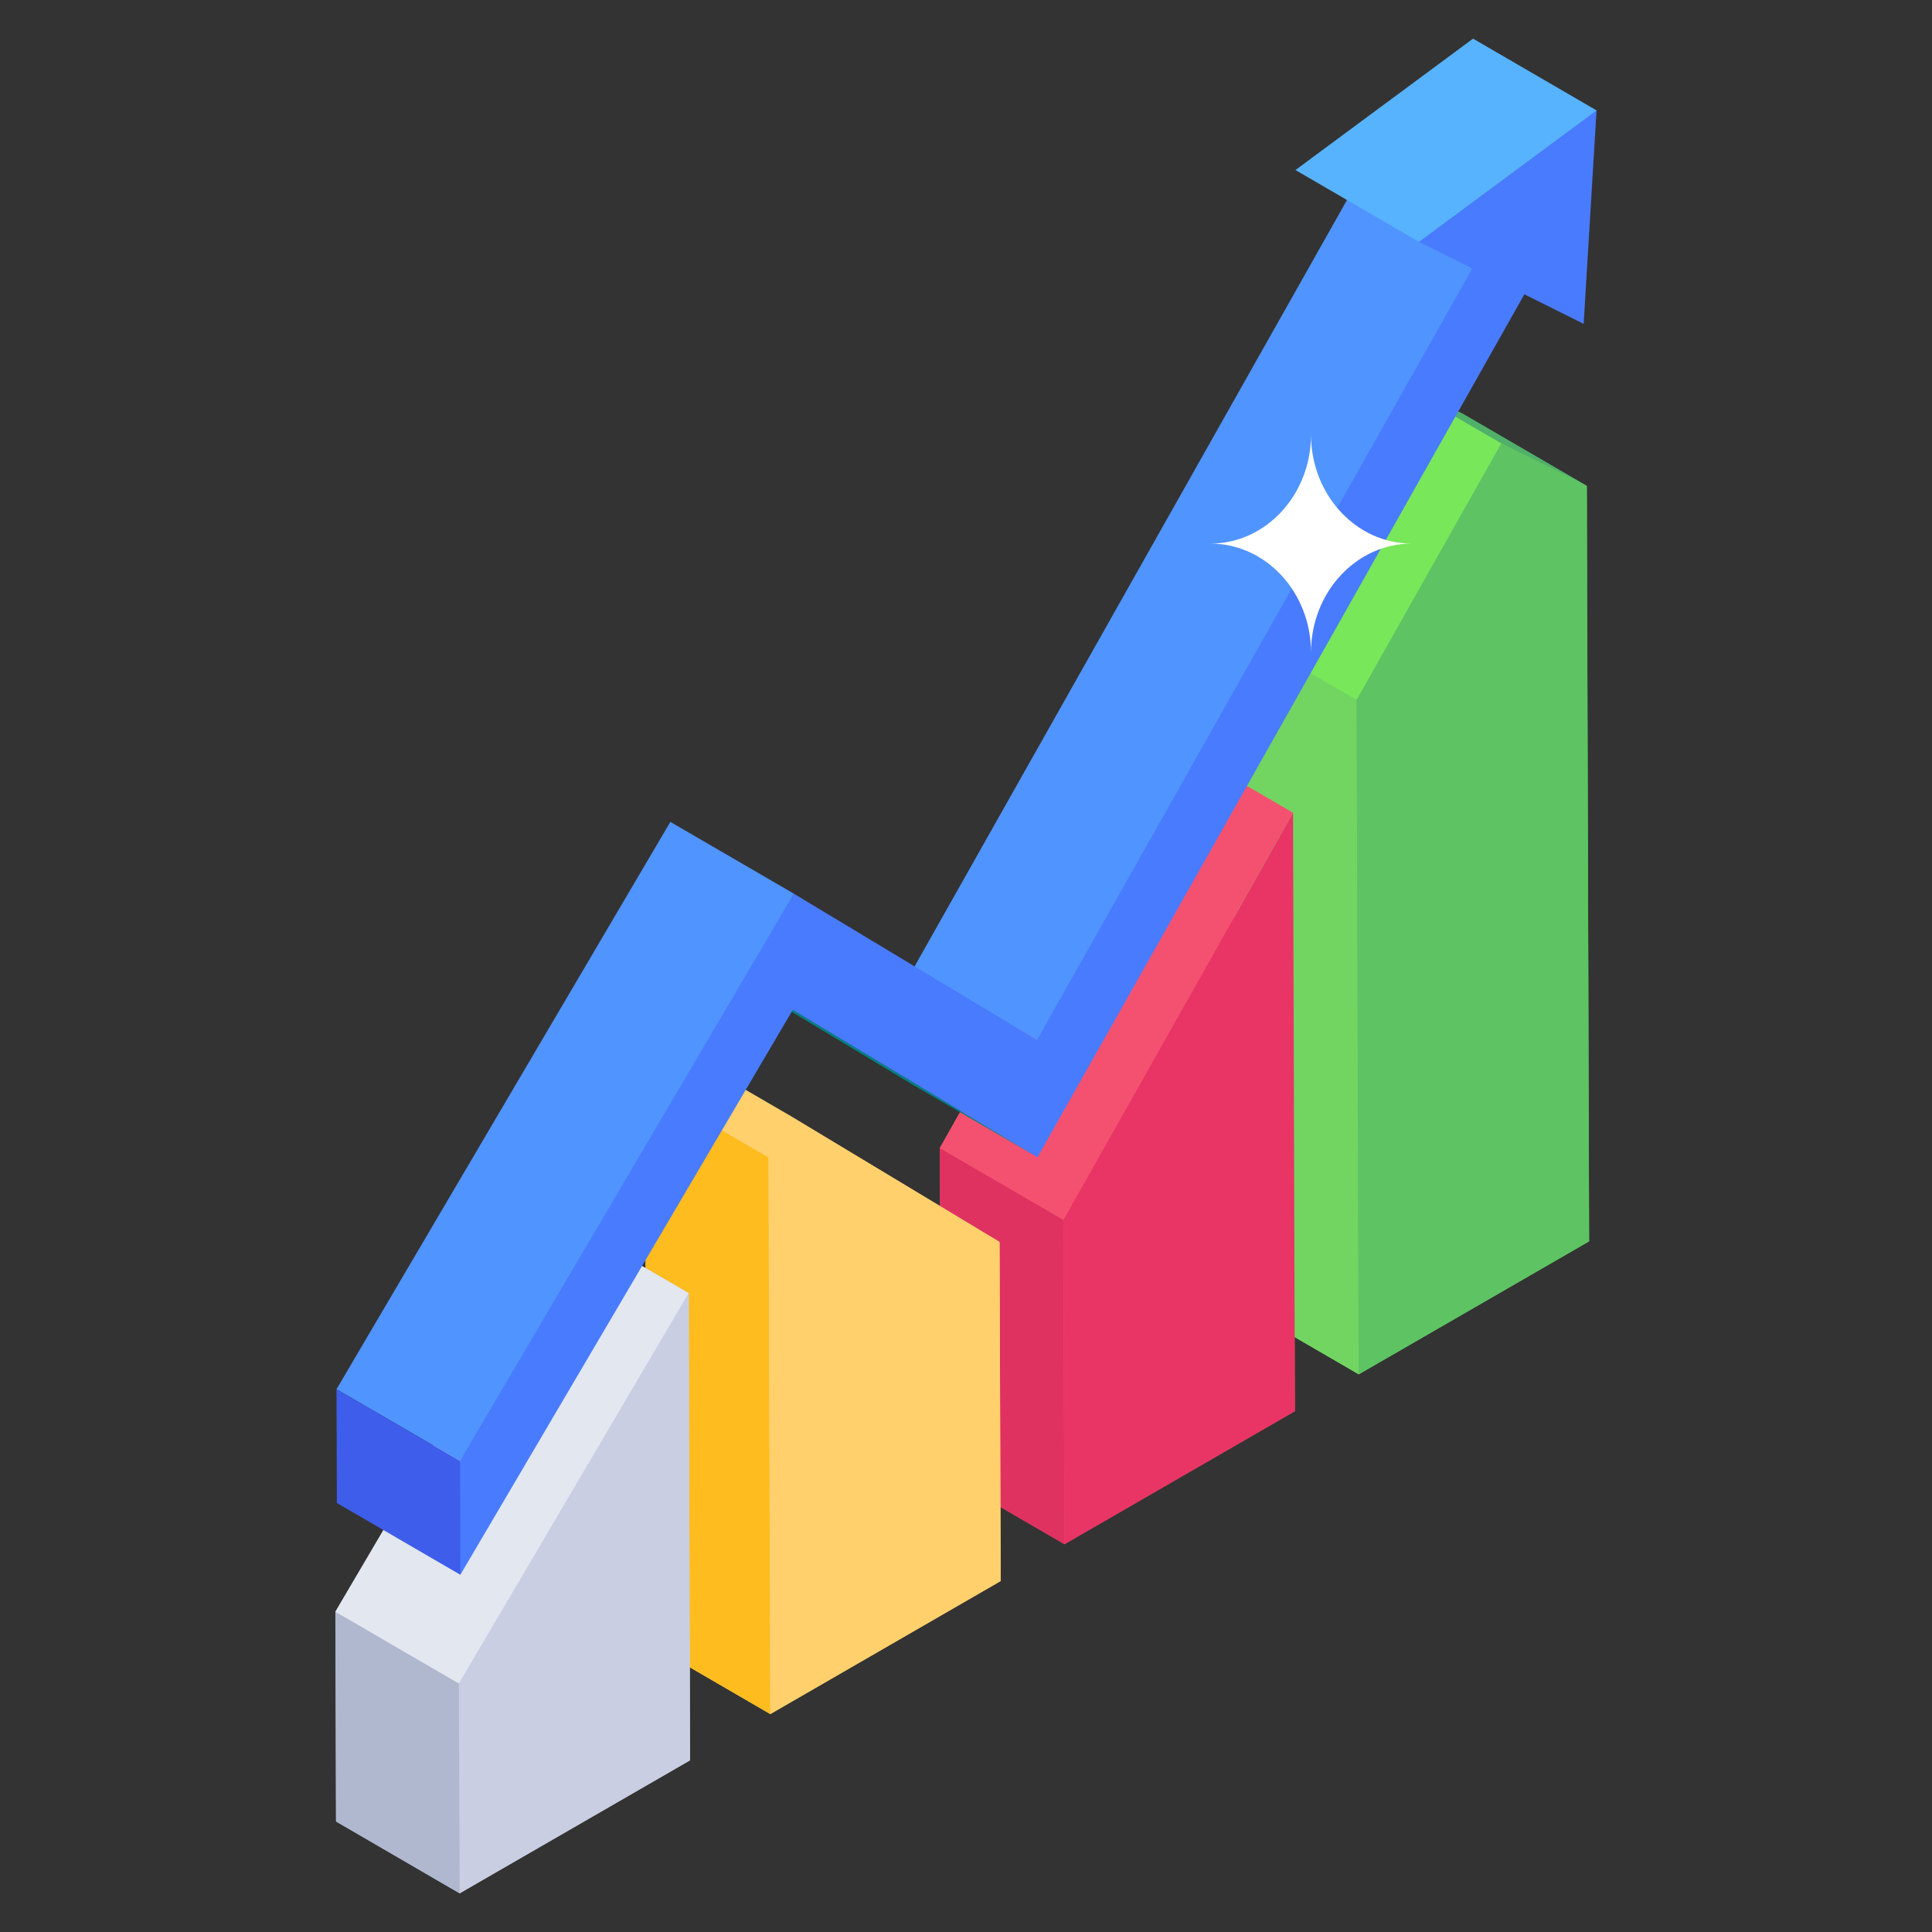 <svg width="64" height="64" viewBox="0 0 64 64" fill="none" xmlns="http://www.w3.org/2000/svg">
<rect x="0" y="0" width="64" height="64" fill="#333333" stroke="none"/>
<path d="M52.64 41.123L45.012 45.526L40.916 43.145L40.852 20.809L45.652 12.31L48.468 13.718L52.564 16.099L52.64 41.123Z" fill="#5EC363"/>
<path d="M42.832 26.922L38.74 24.545L31.133 38.029L31.169 48.776L35.261 51.154L42.894 46.747L42.832 26.922Z" fill="#F45170"/>
<path d="M35.261 51.154L31.169 48.776L31.133 38.029L35.225 40.407L35.261 51.154Z" fill="#DF3260"/>
<path d="M45.008 45.527L40.916 43.149L40.848 20.814L44.94 23.192L45.008 45.527Z" fill="#72D561"/>
<path d="M42.834 26.922L42.895 46.747L35.262 51.154L35.227 40.407L42.834 26.922Z" fill="#E93565"/>
<path d="M35.225 40.407L31.133 38.029L38.74 24.545L42.832 26.922L35.225 40.407Z" fill="#F45170"/>
<path d="M44.94 23.192L40.848 20.814L45.645 12.309L49.737 14.687L44.94 23.192Z" fill="#78E75A"/>
<path d="M49.737 14.687L45.645 12.309L48.472 13.715L52.564 16.093L49.737 14.687Z" fill="#50B069"/>
<path d="M49.739 14.687L52.566 16.093L52.642 41.12L45.009 45.527L44.941 23.192L49.739 14.687Z" fill="#5EC363"/>
<path d="M33.112 41.141L26.244 37.004L22.152 34.625L21.367 35.962L21.425 54.403L25.517 56.781L33.15 52.374L33.112 41.141Z" fill="#FFD06C"/>
<path d="M25.517 56.781L21.425 54.403L21.367 35.962L25.459 38.34L25.517 56.781Z" fill="#FEBC1F"/>
<path d="M26.242 37.004L33.11 41.141L33.147 52.374L25.515 56.781L25.457 38.34L26.242 37.004Z" fill="#FFD06C"/>
<path d="M25.459 38.34L21.367 35.962L22.152 34.625L26.244 37.004L25.459 38.34Z" fill="#FFD06C"/>
<path d="M22.855 58.313L15.226 62.716L11.13 60.335L11.117 53.385L18.72 40.457L22.816 42.838L22.855 58.313Z" fill="#C9CEE2"/>
<path d="M22.813 42.837L22.861 58.313L15.227 62.72L15.203 55.767L22.813 42.837Z" fill="#C9CEE2"/>
<path d="M15.226 62.72L11.134 60.342L11.109 53.389L15.201 55.767L15.226 62.72Z" fill="#B0B8CF"/>
<path d="M15.201 55.767L11.109 53.389L18.719 40.458L22.811 42.837L15.201 55.767Z" fill="#E3E7F0"/>
<path d="M34.354 34.452L30.262 32.074L44.684 6.514L48.777 8.892C44.804 17.947 40.08 26.52 34.354 34.452Z" fill="#5094FF"/>
<path d="M47.006 8.011L42.914 5.633L48.797 1.28L52.889 3.658C51.611 5.997 49.559 7.33 47.006 8.011Z" fill="#57B3FE"/>
<path d="M34.369 38.336L30.277 35.958L22.172 31.076L26.264 33.454L34.369 38.336Z" fill="#008080"/>
<path d="M15.241 48.396L11.148 46.018L22.206 27.226L26.298 29.604C22.851 36.199 19.166 42.465 15.241 48.396Z" fill="#5094FF"/>
<path d="M15.251 52.167L11.159 49.789L11.148 46.018L15.241 48.396C15.848 48.748 15.523 50.497 15.251 52.167Z" fill="#3E5DEA"/>
<path d="M52.888 3.658L52.461 10.728L50.497 9.75L34.367 38.336L26.262 33.454L15.25 52.166L15.238 48.397L26.296 29.604L34.351 34.453L48.774 8.892L47.005 8.012L52.888 3.658Z" fill="#497BFE"/>
<path d="M46.764 18.007C45.839 18.007 45.007 18.415 44.406 19.065C43.805 19.715 43.429 20.616 43.429 21.616C43.429 19.622 41.936 18.007 40.094 18.007C41.018 18.007 41.85 17.6 42.451 16.949C43.052 16.299 43.429 15.398 43.429 14.398C43.429 15.398 43.805 16.299 44.406 16.949C45.007 17.6 45.839 18.007 46.764 18.007Z" fill="white"/>
</svg>
